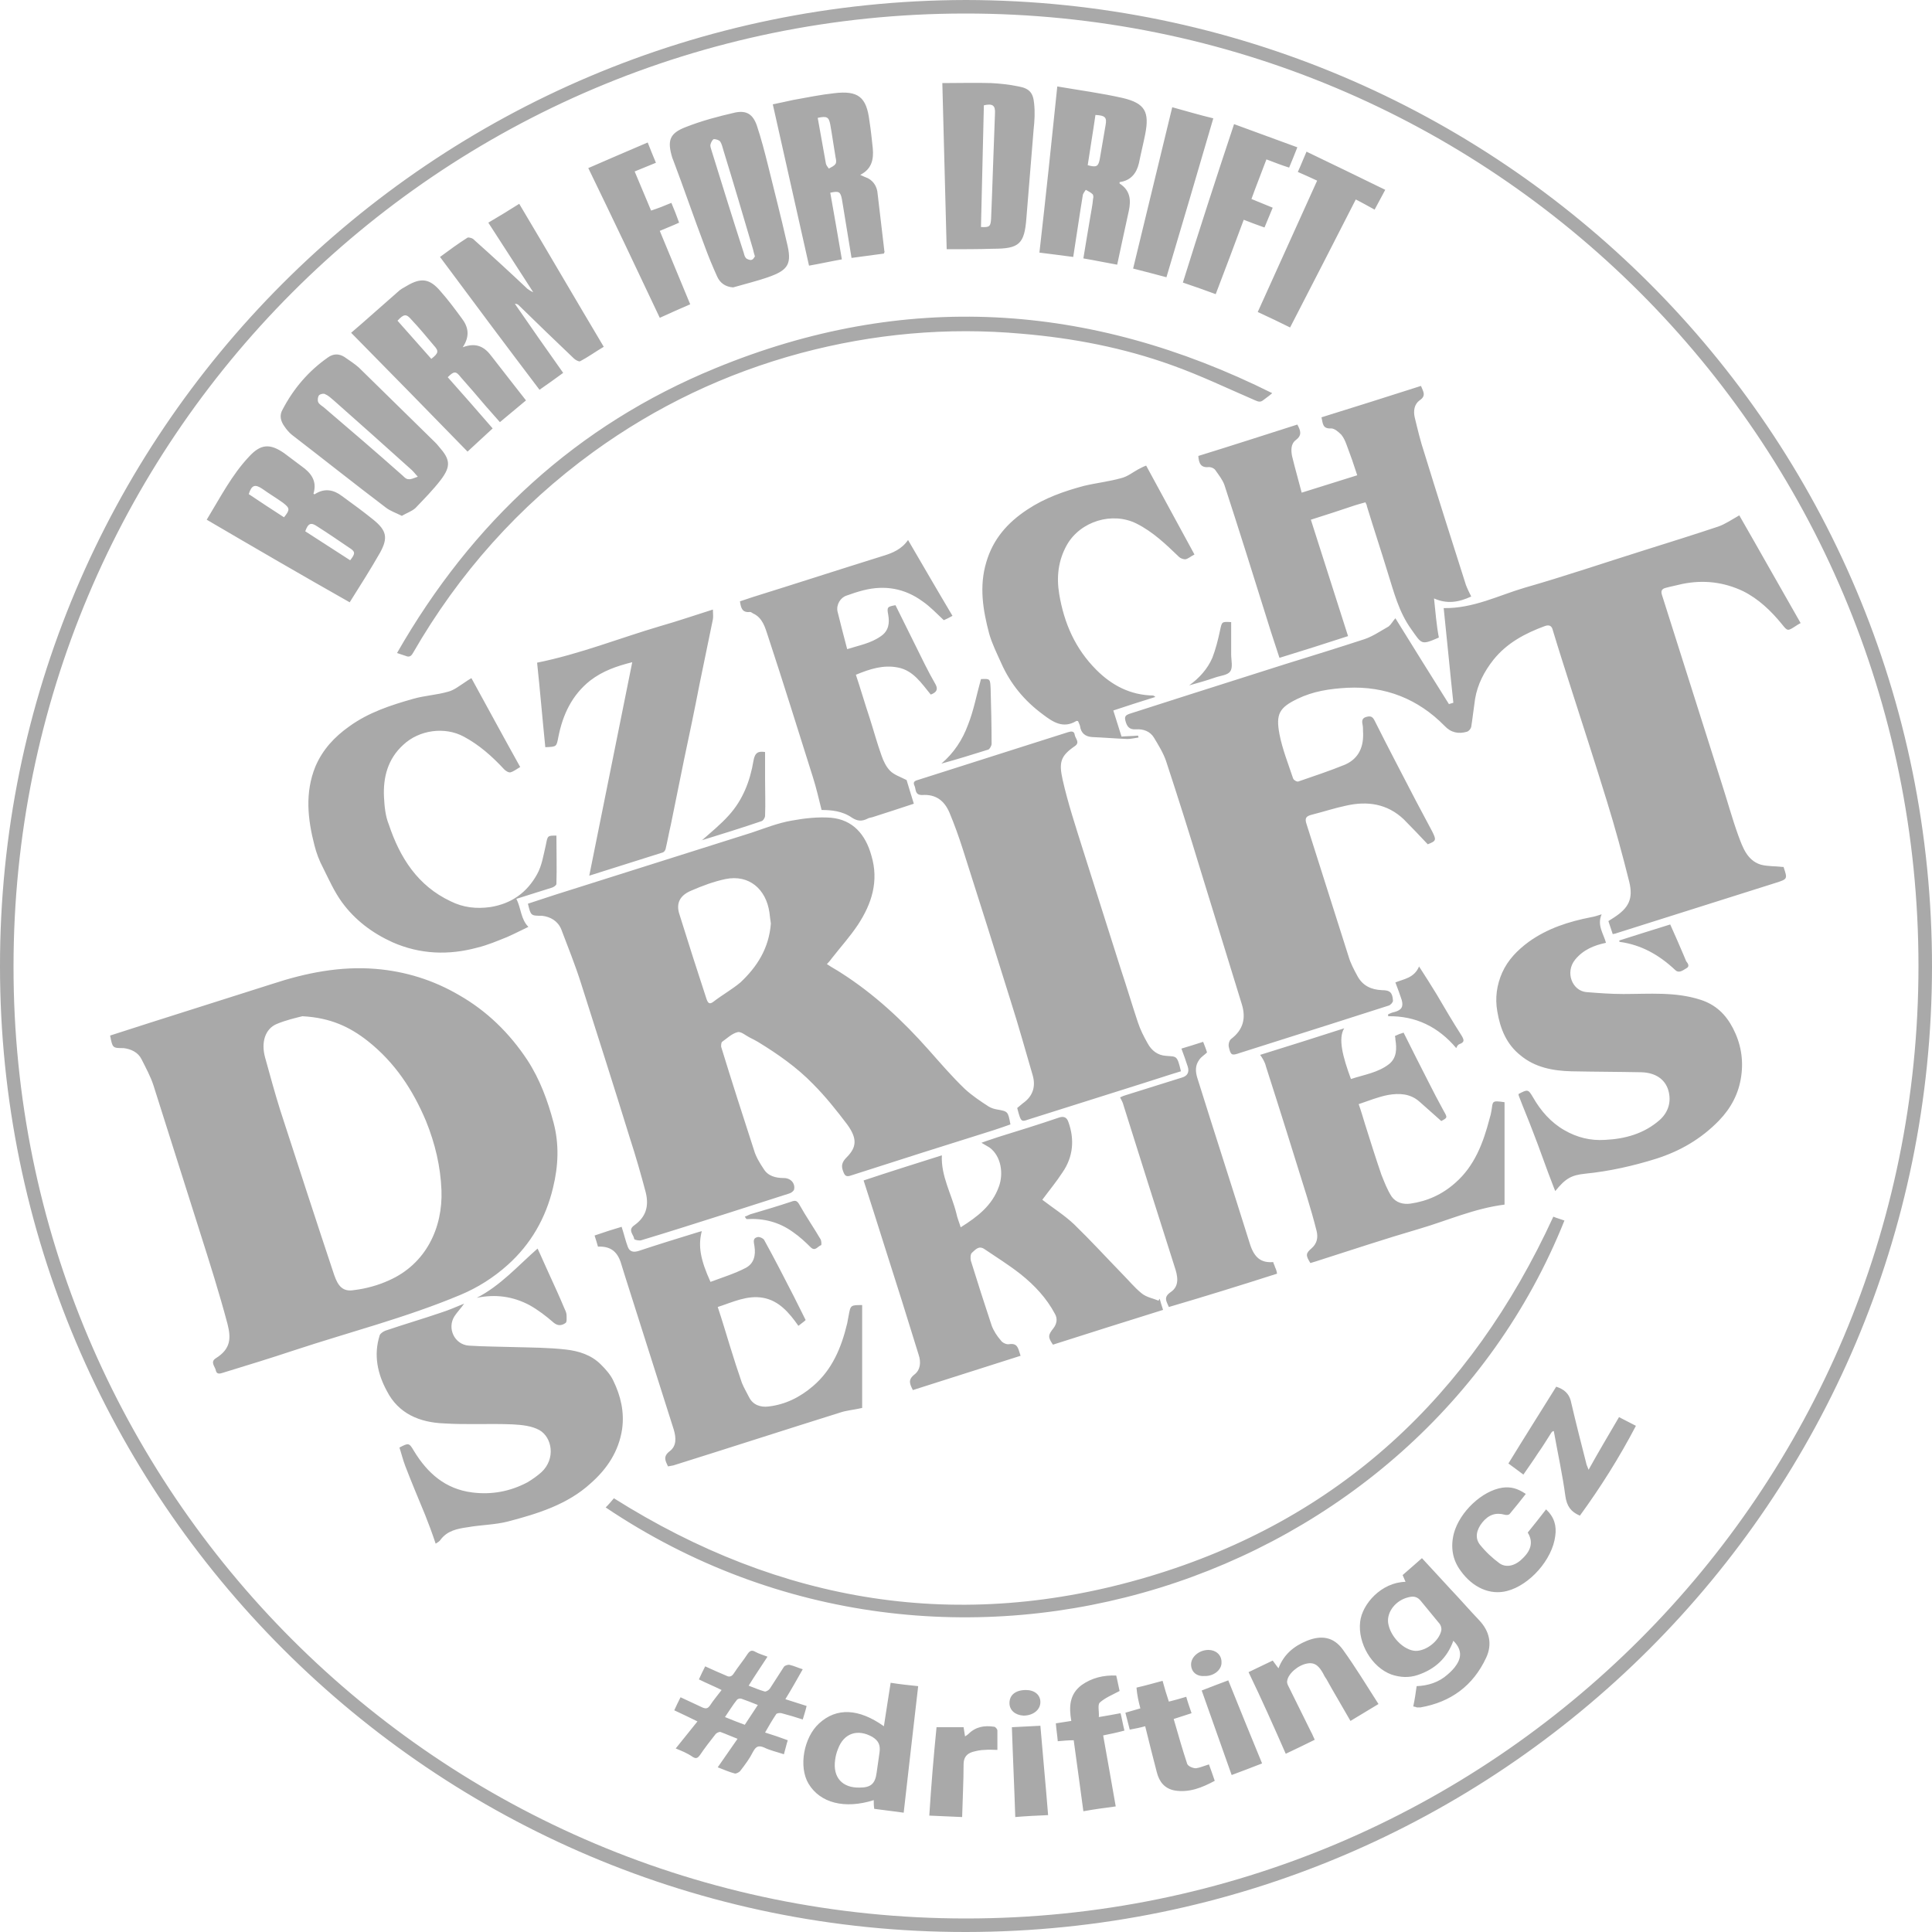 <?xml version="1.0" encoding="utf-8"?>
<!-- Generator: Adobe Illustrator 26.3.1, SVG Export Plug-In . SVG Version: 6.00 Build 0)  -->
<svg version="1.1" id="Vrstva_1" xmlns="http://www.w3.org/2000/svg" xmlns:xlink="http://www.w3.org/1999/xlink" x="0px" y="0px"
	 width="40px" height="40px" viewBox="0 0 40 40" enable-background="new 0 0 40 40" xml:space="preserve">
<path fill="#A9A9A9" d="M20,0c11.04,0.02,20.01,8.93,20,20.02C39.99,31.06,31.06,39.99,20,40c-11.03,0.01-20-8.96-20-19.99
	C-0.01,8.97,8.94,0.02,20,0z M39.72,20c0-10.91-8.82-19.73-19.75-19.72C9.08,0.29,0.28,9.12,0.28,20.01
	C0.27,30.89,9.1,39.72,20,39.72C30.9,39.72,39.72,30.9,39.72,20z M30,14.58c-0.37-0.59-0.74-1.18-1.11-1.78
	c-0.06,0.07-0.09,0.13-0.14,0.17c-0.16,0.09-0.32,0.2-0.49,0.26c-0.55,0.18-1.1,0.35-1.65,0.52c-0.65,0.21-1.3,0.41-1.95,0.62
	c-0.43,0.14-0.85,0.27-1.28,0.41c-0.08,0.03-0.1,0.06-0.08,0.14c0.03,0.12,0.08,0.19,0.22,0.18c0.15-0.01,0.29,0.04,0.37,0.17
	c0.09,0.15,0.19,0.31,0.25,0.48c0.25,0.76,0.49,1.52,0.72,2.28c0.28,0.92,0.57,1.84,0.85,2.76c0.09,0.29,0.03,0.53-0.22,0.72
	c-0.04,0.03-0.06,0.11-0.05,0.16c0.04,0.18,0.06,0.19,0.23,0.13c0.62-0.2,1.24-0.39,1.86-0.59c0.41-0.13,0.81-0.26,1.22-0.39
	c0.04-0.01,0.09-0.07,0.09-0.1c-0.01-0.17-0.06-0.22-0.23-0.22c-0.22-0.01-0.4-0.09-0.51-0.3c-0.07-0.13-0.14-0.26-0.18-0.4
	c-0.29-0.91-0.58-1.83-0.87-2.74c-0.04-0.12-0.01-0.16,0.1-0.19c0.24-0.06,0.48-0.14,0.72-0.19c0.44-0.1,0.85-0.04,1.19,0.28
	c0.17,0.17,0.33,0.34,0.5,0.52c0.18-0.07,0.18-0.09,0.09-0.27c-0.11-0.21-0.22-0.41-0.33-0.62c-0.29-0.56-0.58-1.11-0.86-1.67
	c-0.04-0.08-0.08-0.1-0.16-0.08c-0.09,0.02-0.11,0.07-0.09,0.16c0.01,0.05,0.01,0.1,0.01,0.14c0.02,0.31-0.08,0.56-0.37,0.69
	c-0.32,0.13-0.65,0.24-0.97,0.35c-0.03,0.01-0.1-0.03-0.11-0.07c-0.1-0.3-0.22-0.6-0.28-0.91c-0.08-0.42,0-0.55,0.37-0.73
	c0.33-0.16,0.67-0.21,1.03-0.23c0.79-0.04,1.47,0.23,2.02,0.79c0.13,0.14,0.29,0.17,0.46,0.12c0.04-0.01,0.08-0.06,0.09-0.1
	c0.03-0.19,0.05-0.38,0.08-0.58c0.05-0.3,0.19-0.57,0.38-0.81c0.28-0.35,0.66-0.55,1.07-0.7c0.09-0.03,0.14,0,0.16,0.09
	c0.12,0.4,0.25,0.8,0.38,1.21c0.25,0.78,0.5,1.55,0.74,2.33c0.17,0.55,0.32,1.1,0.46,1.66c0.09,0.36-0.01,0.55-0.32,0.75
	c-0.03,0.02-0.06,0.04-0.11,0.07c0.03,0.09,0.06,0.18,0.09,0.27c0.04-0.01,0.06-0.01,0.08-0.02c1.1-0.35,2.19-0.69,3.29-1.04
	c0.25-0.08,0.25-0.08,0.17-0.32c0-0.01-0.01-0.02-0.01-0.01c-0.17-0.02-0.33-0.01-0.47-0.05c-0.28-0.09-0.37-0.36-0.46-0.6
	c-0.13-0.36-0.23-0.73-0.35-1.1c-0.41-1.29-0.82-2.59-1.23-3.88c-0.03-0.09,0-0.13,0.08-0.15c0.11-0.03,0.22-0.05,0.34-0.08
	c0.44-0.09,0.86-0.04,1.26,0.15c0.32,0.16,0.58,0.41,0.8,0.68c0.12,0.15,0.12,0.15,0.29,0.04c0.03-0.02,0.06-0.04,0.1-0.06
	c-0.43-0.75-0.85-1.5-1.27-2.23c-0.16,0.09-0.29,0.18-0.43,0.23c-0.51,0.17-1.02,0.33-1.53,0.49c-0.83,0.26-1.65,0.54-2.49,0.78
	c-0.54,0.16-1.06,0.43-1.67,0.42c0.07,0.66,0.13,1.31,0.2,1.96C30.03,14.57,30.01,14.57,30,14.58z M10.93,18.71
	c0.25-0.08,0.51-0.17,0.77-0.25c1.29-0.41,2.57-0.81,3.86-1.22c0.27-0.09,0.54-0.2,0.83-0.25c0.27-0.05,0.55-0.08,0.81-0.06
	c0.46,0.04,0.72,0.35,0.84,0.78c0.16,0.53,0.01,1-0.28,1.44c-0.16,0.24-0.35,0.45-0.53,0.68c-0.03,0.04-0.06,0.08-0.11,0.13
	c0.1,0.07,0.2,0.12,0.29,0.18c0.69,0.44,1.28,0.99,1.82,1.6c0.24,0.27,0.48,0.55,0.74,0.8c0.15,0.14,0.33,0.26,0.5,0.37
	c0.05,0.03,0.11,0.05,0.17,0.06c0.23,0.04,0.23,0.04,0.28,0.31c-0.11,0.04-0.23,0.08-0.35,0.12c-0.99,0.31-1.97,0.62-2.96,0.94
	c-0.09,0.03-0.12,0-0.15-0.08c-0.05-0.12-0.03-0.2,0.07-0.3c0.21-0.21,0.22-0.39,0.01-0.68c-0.22-0.29-0.45-0.58-0.71-0.84
	c-0.33-0.34-0.73-0.62-1.14-0.87c-0.05-0.03-0.11-0.06-0.17-0.09c-0.08-0.04-0.18-0.13-0.25-0.11c-0.12,0.03-0.22,0.13-0.32,0.2
	c-0.02,0.02-0.02,0.07-0.02,0.1c0.22,0.72,0.45,1.43,0.68,2.14c0.04,0.14,0.12,0.27,0.2,0.39c0.09,0.15,0.25,0.19,0.42,0.19
	c0.14,0,0.24,0.11,0.21,0.24c-0.01,0.03-0.06,0.07-0.1,0.08c-0.43,0.14-0.85,0.27-1.28,0.41c-0.6,0.19-1.19,0.38-1.79,0.56
	c-0.04,0.01-0.14-0.01-0.14-0.03c-0.01-0.09-0.14-0.18,0-0.28c0.24-0.17,0.31-0.39,0.24-0.68c-0.1-0.38-0.21-0.76-0.33-1.13
	c-0.33-1.07-0.67-2.13-1.01-3.2c-0.12-0.38-0.27-0.75-0.41-1.12c-0.07-0.17-0.22-0.26-0.4-0.28C10.99,18.96,10.99,18.96,10.93,18.71
	z M15.96,19.12c-0.01-0.06-0.02-0.15-0.03-0.23c-0.07-0.48-0.42-0.79-0.91-0.69c-0.24,0.05-0.48,0.14-0.71,0.24
	c-0.24,0.1-0.32,0.27-0.24,0.5c0.18,0.58,0.37,1.17,0.56,1.75c0.03,0.08,0.06,0.11,0.14,0.05c0.18-0.14,0.38-0.25,0.56-0.4
	C15.67,20.02,15.92,19.64,15.96,19.12z M2.28,21.44c0.28-0.09,0.56-0.18,0.84-0.27c0.84-0.27,1.68-0.53,2.52-0.8
	c0.7-0.23,1.41-0.37,2.14-0.31c0.61,0.05,1.19,0.23,1.72,0.54c0.58,0.33,1.05,0.79,1.42,1.35c0.26,0.4,0.42,0.84,0.54,1.29
	c0.12,0.45,0.1,0.9-0.01,1.35c-0.15,0.63-0.46,1.17-0.94,1.6c-0.29,0.26-0.62,0.47-0.98,0.62c-1.12,0.47-2.3,0.77-3.45,1.15
	c-0.48,0.16-0.97,0.31-1.46,0.46c-0.06,0.02-0.13,0.04-0.15-0.04c-0.01-0.08-0.13-0.18,0-0.26c0.32-0.2,0.31-0.43,0.24-0.71
	c-0.17-0.64-0.37-1.27-0.57-1.9c-0.32-1.01-0.64-2.02-0.96-3.03c-0.06-0.19-0.16-0.37-0.25-0.55c-0.07-0.14-0.21-0.21-0.37-0.23
	C2.33,21.7,2.33,21.7,2.28,21.44z M6.26,21.04c-0.12,0.03-0.34,0.08-0.53,0.16c-0.24,0.1-0.33,0.38-0.24,0.7
	c0.1,0.36,0.2,0.73,0.31,1.08c0.37,1.14,0.74,2.28,1.12,3.42c0.08,0.23,0.18,0.35,0.41,0.31c0.25-0.03,0.5-0.1,0.72-0.2
	c0.77-0.34,1.12-1.09,1.09-1.87c-0.02-0.49-0.13-0.96-0.32-1.43C8.55,22.57,8.18,22,7.61,21.55C7.24,21.26,6.84,21.07,6.26,21.04z
	 M24.14,21.86c-0.17-0.01-0.3-0.11-0.38-0.26c-0.08-0.14-0.15-0.28-0.2-0.43c-0.12-0.36-0.23-0.73-0.35-1.09
	c-0.26-0.83-0.53-1.66-0.79-2.49c-0.15-0.48-0.31-0.96-0.42-1.45c-0.08-0.36-0.04-0.49,0.25-0.69c0.12-0.08,0.01-0.16,0-0.24
	c-0.01-0.08-0.08-0.07-0.14-0.05c-0.21,0.07-0.42,0.13-0.63,0.2c-0.82,0.26-1.63,0.52-2.45,0.78c-0.06,0.02-0.14,0.03-0.1,0.12
	c0.04,0.07,0,0.2,0.16,0.2c0.28-0.02,0.46,0.11,0.57,0.37c0.1,0.24,0.19,0.49,0.27,0.74c0.34,1.06,0.67,2.11,1,3.17
	c0.16,0.5,0.3,1.01,0.45,1.52c0.07,0.24,0,0.44-0.2,0.58c-0.04,0.03-0.08,0.07-0.12,0.1c0.09,0.34,0.08,0.28,0.32,0.21
	c0.76-0.24,1.52-0.48,2.28-0.72c0.26-0.08,0.52-0.17,0.79-0.25C24.37,21.84,24.36,21.88,24.14,21.86z M20.89,27.83
	c-0.05,0.01-0.14-0.03-0.17-0.08c-0.08-0.09-0.15-0.2-0.19-0.31c-0.15-0.45-0.29-0.89-0.43-1.34c-0.01-0.05-0.01-0.13,0.02-0.16
	c0.07-0.06,0.14-0.16,0.26-0.08c0.25,0.17,0.51,0.33,0.75,0.52c0.29,0.23,0.54,0.5,0.71,0.82c0.06,0.1,0.04,0.21-0.03,0.3
	c-0.11,0.14-0.12,0.18-0.01,0.34c0.75-0.24,1.51-0.48,2.28-0.72c-0.03-0.09-0.05-0.16-0.07-0.23c-0.01,0.01-0.02,0.02-0.02,0.04
	c-0.12-0.05-0.25-0.07-0.35-0.15c-0.15-0.12-0.27-0.27-0.4-0.4c-0.33-0.34-0.66-0.7-1-1.03c-0.2-0.19-0.44-0.34-0.66-0.51
	c0.14-0.19,0.29-0.37,0.42-0.57c0.22-0.32,0.25-0.68,0.12-1.04c-0.03-0.09-0.09-0.13-0.2-0.09c-0.41,0.14-0.83,0.27-1.25,0.4
	c-0.11,0.04-0.22,0.07-0.35,0.12c0.07,0.04,0.12,0.07,0.17,0.1c0.24,0.18,0.29,0.54,0.19,0.81c-0.14,0.39-0.44,0.62-0.79,0.84
	c-0.03-0.1-0.07-0.19-0.09-0.29c-0.1-0.4-0.32-0.77-0.3-1.2c-0.54,0.17-1.08,0.34-1.62,0.52c0.15,0.46,0.29,0.91,0.43,1.35
	c0.24,0.75,0.48,1.51,0.71,2.26c0.05,0.15,0.04,0.31-0.09,0.41c-0.14,0.11-0.09,0.2-0.03,0.32c0.75-0.24,1.48-0.47,2.23-0.71
	C21.08,27.93,21.08,27.8,20.89,27.83z M29.69,12.39c0.27,0.12,0.51,0.08,0.77-0.04c-0.04-0.08-0.08-0.16-0.11-0.24
	c-0.29-0.91-0.58-1.82-0.86-2.73c-0.08-0.24-0.14-0.49-0.2-0.74c-0.03-0.13-0.01-0.27,0.1-0.35c0.15-0.1,0.07-0.19,0.03-0.3
	c-0.69,0.22-1.38,0.44-2.06,0.65c0.03,0.13,0.02,0.24,0.2,0.23c0.07,0,0.15,0.07,0.21,0.13c0.05,0.06,0.08,0.13,0.11,0.21
	c0.08,0.21,0.15,0.41,0.22,0.63c-0.39,0.12-0.76,0.24-1.15,0.36c-0.07-0.27-0.14-0.51-0.2-0.76c-0.02-0.11-0.03-0.25,0.08-0.33
	c0.13-0.1,0.1-0.19,0.03-0.32c-0.69,0.22-1.37,0.44-2.05,0.65c0.01,0.15,0.05,0.25,0.22,0.23c0.04,0,0.1,0.02,0.13,0.06
	c0.07,0.1,0.15,0.2,0.19,0.31c0.31,0.95,0.61,1.91,0.91,2.87c0.07,0.23,0.15,0.46,0.23,0.71c0.49-0.15,0.96-0.3,1.42-0.45
	c-0.26-0.81-0.51-1.6-0.77-2.41c0.32-0.1,0.62-0.2,0.92-0.3c0.07-0.02,0.13-0.04,0.21-0.06c0.01,0.03,0.03,0.05,0.03,0.08
	c0.14,0.46,0.29,0.91,0.43,1.37c0.13,0.41,0.23,0.82,0.49,1.18c0.22,0.31,0.2,0.33,0.57,0.17C29.74,12.94,29.72,12.67,29.69,12.39z
	 M32.82,24.3c0.5-0.05,0.99-0.16,1.47-0.31c0.5-0.16,0.93-0.41,1.3-0.79c0.25-0.26,0.41-0.56,0.46-0.92
	c0.05-0.35-0.01-0.68-0.17-0.99c-0.15-0.29-0.36-0.49-0.67-0.59c-0.52-0.17-1.07-0.12-1.6-0.12c-0.26,0-0.52-0.02-0.77-0.04
	c-0.29-0.03-0.44-0.41-0.23-0.67c0.17-0.21,0.4-0.3,0.64-0.35c-0.05-0.19-0.19-0.36-0.09-0.59c-0.09,0.03-0.16,0.05-0.22,0.06
	c-0.46,0.09-0.9,0.23-1.29,0.51c-0.23,0.17-0.43,0.37-0.55,0.64c-0.11,0.25-0.15,0.52-0.1,0.8c0.06,0.36,0.19,0.68,0.48,0.91
	c0.3,0.25,0.67,0.32,1.05,0.33c0.49,0.01,0.97,0.01,1.46,0.02c0.28,0.01,0.48,0.14,0.55,0.37c0.07,0.24,0,0.46-0.18,0.62
	c-0.32,0.28-0.71,0.39-1.13,0.41c-0.3,0.02-0.58-0.05-0.84-0.2c-0.28-0.16-0.49-0.4-0.65-0.68c-0.1-0.17-0.11-0.17-0.3-0.07
	c0,0.02,0,0.03,0.01,0.05c0.09,0.24,0.19,0.47,0.28,0.71c0.15,0.38,0.28,0.77,0.43,1.15c0.01,0.03,0.02,0.05,0.04,0.1
	C32.41,24.4,32.53,24.33,32.82,24.3z M9.12,31.88c0.14-0.19,0.35-0.23,0.56-0.26c0.28-0.05,0.57-0.05,0.84-0.12
	c0.61-0.16,1.23-0.35,1.71-0.79c0.34-0.3,0.58-0.66,0.65-1.12c0.05-0.36-0.03-0.69-0.18-1c-0.06-0.13-0.16-0.24-0.26-0.34
	c-0.2-0.2-0.46-0.28-0.73-0.31c-0.35-0.04-0.71-0.04-1.06-0.05c-0.31-0.01-0.63-0.01-0.94-0.03c-0.3-0.02-0.46-0.36-0.3-0.61
	c0.06-0.09,0.13-0.16,0.2-0.26c-0.17,0.07-0.33,0.14-0.49,0.19c-0.38,0.13-0.76,0.24-1.14,0.37c-0.05,0.02-0.11,0.06-0.12,0.1
	c-0.13,0.41-0.04,0.8,0.15,1.15c0.24,0.47,0.68,0.65,1.18,0.67c0.47,0.03,0.95,0,1.42,0.02c0.19,0.01,0.4,0.03,0.56,0.12
	c0.26,0.15,0.34,0.59,0.04,0.87c-0.09,0.08-0.19,0.15-0.29,0.21c-0.36,0.19-0.74,0.26-1.14,0.21c-0.56-0.07-0.93-0.4-1.21-0.86
	c-0.1-0.17-0.11-0.17-0.3-0.07c0.04,0.12,0.07,0.25,0.12,0.38c0.13,0.34,0.27,0.67,0.41,1.01c0.08,0.2,0.15,0.39,0.22,0.6
	C9.07,31.93,9.1,31.91,9.12,31.88z M11.3,17.5c-0.05,0.21-0.08,0.42-0.18,0.6c-0.21,0.38-0.53,0.61-0.97,0.68
	c-0.29,0.04-0.56,0.01-0.82-0.12c-0.68-0.32-1.05-0.9-1.28-1.59C7.98,16.9,7.96,16.7,7.95,16.5c-0.02-0.41,0.08-0.79,0.4-1.08
	c0.33-0.31,0.86-0.38,1.25-0.17c0.32,0.17,0.59,0.41,0.84,0.68c0.03,0.03,0.09,0.07,0.13,0.06c0.07-0.02,0.13-0.07,0.2-0.11
	c-0.34-0.61-0.67-1.22-1.01-1.84c-0.05,0.03-0.1,0.06-0.14,0.09c-0.11,0.07-0.22,0.16-0.34,0.19c-0.24,0.07-0.49,0.08-0.73,0.15
	c-0.46,0.13-0.92,0.28-1.32,0.57c-0.31,0.22-0.55,0.48-0.7,0.83c-0.22,0.54-0.16,1.09-0.02,1.63c0.04,0.16,0.1,0.32,0.18,0.47
	c0.12,0.24,0.23,0.49,0.39,0.71c0.27,0.37,0.63,0.64,1.05,0.83c0.57,0.25,1.16,0.27,1.75,0.11c0.21-0.05,0.42-0.14,0.62-0.22
	c0.16-0.07,0.31-0.15,0.44-0.21c-0.16-0.16-0.15-0.39-0.25-0.58c0.26-0.08,0.5-0.16,0.73-0.23c0.04-0.01,0.1-0.05,0.1-0.08
	c0.01-0.33,0-0.66,0-1C11.33,17.3,11.34,17.3,11.3,17.5z M17.57,27.24c-0.01,0.05-0.02,0.1-0.03,0.16c-0.12,0.5-0.31,0.96-0.71,1.3
	c-0.27,0.23-0.57,0.38-0.92,0.42c-0.16,0.02-0.32-0.03-0.4-0.19c-0.05-0.1-0.11-0.2-0.15-0.3c-0.09-0.26-0.17-0.51-0.25-0.77
	c-0.08-0.26-0.16-0.53-0.25-0.8c0.31-0.1,0.61-0.25,0.94-0.19c0.33,0.06,0.54,0.31,0.73,0.58c0.06-0.05,0.11-0.08,0.15-0.12
	c-0.09-0.18-0.17-0.34-0.25-0.5c-0.2-0.39-0.4-0.78-0.61-1.16c-0.02-0.03-0.08-0.06-0.12-0.06c-0.13,0.02-0.09,0.11-0.08,0.19
	c0.03,0.19-0.01,0.36-0.18,0.45c-0.23,0.12-0.49,0.2-0.73,0.29c-0.21-0.46-0.26-0.75-0.18-1.05c-0.05,0.01-0.1,0.03-0.14,0.04
	c-0.39,0.12-0.78,0.24-1.17,0.37c-0.1,0.03-0.18,0.02-0.22-0.08c-0.05-0.13-0.08-0.27-0.13-0.42c-0.17,0.05-0.36,0.11-0.56,0.18
	c0.03,0.09,0.05,0.16,0.07,0.23c0.25-0.01,0.39,0.09,0.47,0.32c0.03,0.1,0.06,0.19,0.09,0.29c0.34,1.06,0.67,2.12,1.01,3.18
	c0.05,0.17,0.06,0.34-0.09,0.45c-0.14,0.11-0.08,0.2-0.03,0.31c0.04-0.01,0.07-0.01,0.11-0.02c1.15-0.36,2.29-0.73,3.44-1.09
	c0.14-0.05,0.3-0.06,0.47-0.1c0-0.69,0-1.41,0-2.13C17.61,27.02,17.61,27.02,17.57,27.24z M26.21,22.08c0.29,0.9,0.57,1.8,0.85,2.7
	c0.07,0.23,0.14,0.47,0.2,0.71c0.03,0.13,0.01,0.25-0.1,0.35c-0.13,0.11-0.13,0.15-0.03,0.31c0.03-0.01,0.07-0.02,0.1-0.03
	c0.72-0.23,1.44-0.47,2.16-0.68c0.58-0.17,1.13-0.42,1.76-0.5c0-0.7,0-1.41,0-2.12c-0.27-0.04-0.24-0.02-0.27,0.17
	c-0.01,0.06-0.02,0.11-0.04,0.17c-0.13,0.5-0.31,0.98-0.71,1.33c-0.27,0.24-0.58,0.38-0.93,0.43c-0.15,0.02-0.3-0.02-0.39-0.15
	c-0.09-0.14-0.15-0.3-0.21-0.45c-0.12-0.35-0.23-0.7-0.34-1.05c-0.04-0.13-0.08-0.27-0.13-0.41c0.21-0.07,0.4-0.15,0.61-0.19
	c0.23-0.04,0.46-0.03,0.65,0.14c0.15,0.13,0.29,0.26,0.45,0.4c0.13-0.07,0.13-0.07,0.05-0.21c-0.11-0.2-0.22-0.41-0.32-0.61
	c-0.17-0.33-0.34-0.67-0.51-1.01c-0.07,0.02-0.12,0.04-0.18,0.07c0.01,0.03,0.01,0.05,0.01,0.07c0.03,0.19,0.03,0.38-0.13,0.51
	c-0.23,0.18-0.52,0.22-0.79,0.31c-0.17-0.46-0.27-0.84-0.14-1.05c-0.59,0.19-1.16,0.37-1.74,0.55
	C26.14,21.91,26.19,21.99,26.21,22.08z M17.64,16.93c0.11,0.07,0.2,0.08,0.32,0.02c0.03-0.02,0.07-0.02,0.1-0.03
	c0.28-0.09,0.56-0.18,0.86-0.28c-0.06-0.19-0.11-0.36-0.15-0.49c-0.14-0.07-0.26-0.11-0.34-0.19c-0.08-0.08-0.14-0.2-0.18-0.32
	c-0.09-0.25-0.16-0.51-0.24-0.76c-0.1-0.3-0.19-0.61-0.29-0.91c0.29-0.12,0.57-0.21,0.87-0.15c0.32,0.06,0.49,0.33,0.68,0.56
	c0.11-0.04,0.16-0.1,0.1-0.21c-0.08-0.14-0.15-0.27-0.22-0.41c-0.2-0.41-0.41-0.82-0.61-1.23c-0.17,0.03-0.18,0.04-0.15,0.2
	c0.03,0.17,0.01,0.33-0.15,0.44c-0.21,0.15-0.45,0.19-0.7,0.27c-0.07-0.27-0.14-0.53-0.2-0.78c-0.03-0.14,0.06-0.29,0.19-0.33
	c0.11-0.04,0.23-0.08,0.35-0.11c0.44-0.11,0.85-0.04,1.22,0.23c0.16,0.11,0.29,0.25,0.44,0.39c0.05-0.02,0.11-0.05,0.18-0.09
	c-0.31-0.52-0.61-1.04-0.92-1.57c-0.13,0.19-0.32,0.27-0.52,0.33c-0.9,0.28-1.79,0.57-2.69,0.85c-0.09,0.03-0.18,0.06-0.27,0.09
	c0.02,0.13,0.04,0.24,0.21,0.22c0.02,0,0.04,0.02,0.06,0.03c0.2,0.09,0.25,0.29,0.31,0.47c0.32,0.97,0.62,1.94,0.93,2.92
	c0.07,0.22,0.12,0.44,0.18,0.68C17.21,16.77,17.44,16.79,17.64,16.93z M23.56,9.72c-0.11,0.06-0.22,0.15-0.35,0.18
	c-0.25,0.07-0.52,0.1-0.77,0.16c-0.41,0.11-0.81,0.25-1.17,0.49c-0.41,0.27-0.71,0.61-0.85,1.09c-0.15,0.5-0.07,0.99,0.06,1.48
	c0.06,0.21,0.16,0.41,0.25,0.61c0.19,0.43,0.48,0.78,0.86,1.06c0.21,0.16,0.42,0.3,0.69,0.14c0.01-0.01,0.03,0,0.04,0
	c0.01,0.03,0.03,0.06,0.04,0.1c0.02,0.15,0.11,0.22,0.25,0.23c0.24,0.01,0.48,0.03,0.73,0.04c0.08,0,0.15-0.02,0.23-0.03
	c0-0.01,0-0.03-0.01-0.04c-0.11,0.01-0.23,0.01-0.34,0.02c-0.06-0.18-0.11-0.36-0.17-0.54c0.3-0.1,0.58-0.19,0.87-0.28
	c-0.02-0.02-0.04-0.03-0.05-0.03c-0.47-0.01-0.85-0.21-1.17-0.53c-0.44-0.44-0.67-0.97-0.77-1.57c-0.06-0.36-0.02-0.7,0.16-1.02
	c0.28-0.49,0.94-0.69,1.44-0.44c0.34,0.17,0.61,0.43,0.88,0.69c0.03,0.03,0.09,0.05,0.13,0.05c0.06-0.01,0.11-0.06,0.19-0.1
	c-0.33-0.61-0.66-1.21-1-1.84C23.67,9.66,23.62,9.69,23.56,9.72z M13.68,12.96c-0.85,0.25-1.67,0.58-2.56,0.76
	c0.06,0.56,0.11,1.16,0.17,1.75c0.24-0.01,0.23-0.01,0.27-0.21c0.09-0.46,0.28-0.87,0.66-1.17c0.26-0.2,0.55-0.3,0.87-0.38
	c-0.3,1.48-0.59,2.94-0.89,4.42c0.53-0.17,1.02-0.32,1.52-0.48c0.03-0.01,0.05-0.04,0.06-0.07c0.04-0.17,0.07-0.34,0.11-0.51
	c0.09-0.44,0.18-0.88,0.27-1.33c0.11-0.52,0.22-1.04,0.32-1.56c0.09-0.45,0.19-0.91,0.28-1.36c0.01-0.06,0-0.12,0-0.2
	C14.38,12.74,14.03,12.86,13.68,12.96z M26.44,26.37c-0.01-0.06-0.02-0.09-0.04-0.13c-0.01-0.04-0.03-0.07-0.04-0.11
	c-0.25,0.02-0.39-0.09-0.48-0.37c-0.36-1.15-0.73-2.29-1.09-3.44c-0.04-0.13-0.05-0.26,0.04-0.38c0.04-0.06,0.11-0.1,0.16-0.15
	c-0.02-0.07-0.05-0.14-0.08-0.22c-0.16,0.05-0.31,0.1-0.45,0.14c0.05,0.13,0.09,0.25,0.13,0.37c0.04,0.12-0.01,0.2-0.12,0.23
	c-0.38,0.12-0.77,0.24-1.15,0.36c-0.04,0.01-0.09,0.03-0.13,0.05c0.03,0.06,0.06,0.11,0.07,0.16c0.17,0.55,0.35,1.1,0.52,1.65
	c0.18,0.57,0.36,1.13,0.54,1.7c0.06,0.18,0.11,0.39-0.08,0.52c-0.16,0.11-0.09,0.19-0.04,0.31C24.95,26.84,25.69,26.61,26.44,26.37z
	 M32.39,25.27c-0.08-0.03-0.16-0.05-0.23-0.08c-1.71,3.72-4.45,6.28-8.37,7.45c-3.92,1.17-7.62,0.56-11.08-1.62
	c-0.05,0.06-0.1,0.12-0.17,0.19C19.68,36.01,29.36,32.83,32.39,25.27z M4.28,10.76C4.56,10.3,4.8,9.83,5.16,9.45
	C5.4,9.19,5.59,9.18,5.88,9.38c0.12,0.09,0.24,0.18,0.36,0.27c0.2,0.14,0.33,0.31,0.25,0.57c0.01,0.01,0.02,0.02,0.03,0.01
	c0.2-0.13,0.39-0.09,0.56,0.04c0.22,0.16,0.44,0.32,0.65,0.49c0.27,0.22,0.31,0.37,0.14,0.68c-0.2,0.35-0.41,0.68-0.63,1.03
	C6.25,11.91,5.27,11.34,4.28,10.76z M7.25,11.6c0.11-0.14,0.11-0.18-0.02-0.26c-0.22-0.15-0.44-0.3-0.66-0.44
	C6.44,10.81,6.38,10.83,6.32,11C6.63,11.2,6.94,11.4,7.25,11.6z M5.88,10.71c0.13-0.16,0.12-0.19-0.02-0.3
	c-0.14-0.1-0.29-0.19-0.43-0.29c-0.15-0.1-0.22-0.08-0.28,0.11C5.39,10.39,5.63,10.55,5.88,10.71z M14.82,7.62
	c-2.88,1.18-5.05,3.19-6.6,5.9c0.08,0.03,0.13,0.04,0.18,0.06c0.07,0.03,0.11,0.01,0.15-0.06c0.95-1.65,2.19-3.04,3.73-4.16
	c1.31-0.95,2.74-1.63,4.3-2.05c1.5-0.4,3.03-0.54,4.58-0.4c1.06,0.09,2.1,0.29,3.1,0.65c0.59,0.21,1.15,0.48,1.73,0.73
	c0.07,0.03,0.11,0.04,0.17-0.01c0.05-0.04,0.1-0.07,0.18-0.14C22.55,6.25,18.71,6.02,14.82,7.62z M8.32,10.68
	c-0.12-0.06-0.24-0.1-0.33-0.17C7.33,10.01,6.69,9.5,6.04,9C5.98,8.95,5.93,8.89,5.89,8.83C5.81,8.72,5.78,8.6,5.85,8.48
	c0.23-0.44,0.54-0.8,0.94-1.08C6.9,7.32,7.02,7.32,7.13,7.39c0.1,0.07,0.21,0.14,0.3,0.22C7.95,8.12,8.48,8.64,9,9.15
	c0.03,0.03,0.06,0.06,0.09,0.1c0.23,0.26,0.25,0.4,0.04,0.68c-0.16,0.21-0.35,0.4-0.53,0.59C8.52,10.59,8.42,10.62,8.32,10.68z
	 M8.65,9.87C8.58,9.79,8.54,9.74,8.49,9.7C7.97,9.23,7.44,8.76,6.91,8.29C6.85,8.24,6.8,8.19,6.73,8.16c-0.03-0.02-0.11,0-0.13,0.03
	c-0.02,0.03-0.03,0.1-0.01,0.14C6.61,8.37,6.66,8.4,6.7,8.43c0.55,0.47,1.1,0.94,1.64,1.42c0.03,0.03,0.07,0.07,0.11,0.07
	C8.51,9.93,8.56,9.9,8.65,9.87z M9.58,7.19c0.29-0.11,0.46,0,0.6,0.19c0.23,0.3,0.47,0.6,0.71,0.91c-0.18,0.15-0.35,0.29-0.54,0.45
	c-0.1-0.11-0.2-0.23-0.3-0.34c-0.17-0.2-0.34-0.4-0.51-0.59C9.44,7.68,9.4,7.68,9.27,7.81c0.31,0.35,0.62,0.7,0.93,1.06
	c-0.17,0.16-0.34,0.31-0.52,0.48c-0.8-0.82-1.59-1.63-2.41-2.46C7.35,6.82,7.42,6.76,7.49,6.7c0.25-0.22,0.5-0.44,0.75-0.66
	c0.05-0.05,0.11-0.08,0.18-0.12c0.3-0.18,0.48-0.15,0.7,0.11c0.16,0.18,0.3,0.37,0.44,0.56C9.69,6.76,9.74,6.95,9.58,7.19z
	 M8.93,7.43c0.15-0.12,0.16-0.16,0.05-0.28c-0.15-0.18-0.3-0.36-0.46-0.53C8.41,6.49,8.36,6.5,8.23,6.64
	C8.46,6.9,8.69,7.16,8.93,7.43z M21.89,1.79c0.47,0.08,0.92,0.14,1.36,0.24c0.46,0.11,0.55,0.29,0.46,0.75
	c-0.04,0.2-0.09,0.4-0.13,0.6c-0.05,0.21-0.17,0.36-0.4,0.39c0,0.01,0,0.03,0,0.03c0.22,0.14,0.24,0.34,0.19,0.57
	c-0.08,0.37-0.16,0.73-0.24,1.11c-0.23-0.04-0.46-0.09-0.7-0.13c0.05-0.29,0.09-0.56,0.14-0.84c0.02-0.13,0.05-0.26,0.06-0.39
	c0.01-0.03,0.01-0.08-0.01-0.1c-0.04-0.04-0.09-0.06-0.14-0.09c-0.02,0.03-0.05,0.07-0.06,0.1c-0.07,0.42-0.13,0.85-0.2,1.29
	c-0.23-0.03-0.45-0.06-0.7-0.09C21.65,4.09,21.77,2.96,21.89,1.79z M22.68,2.38c-0.05,0.35-0.11,0.7-0.16,1.04
	c0.18,0.05,0.22,0.03,0.25-0.13c0.04-0.23,0.08-0.46,0.12-0.7C22.92,2.43,22.88,2.39,22.68,2.38z M19.6,5.16
	C19.57,4,19.54,2.87,19.51,1.72c0.35,0,0.68-0.01,1.01,0c0.19,0.01,0.38,0.03,0.57,0.07c0.22,0.04,0.3,0.13,0.32,0.35
	c0.02,0.18,0.01,0.36-0.01,0.54c-0.05,0.61-0.1,1.23-0.15,1.84c-0.04,0.53-0.15,0.63-0.68,0.63C20.25,5.16,19.94,5.16,19.6,5.16z
	 M20.31,4.7c0.18,0.01,0.2-0.01,0.21-0.18c0.03-0.72,0.05-1.44,0.08-2.17c0.01-0.17-0.05-0.21-0.23-0.17
	C20.35,3.02,20.33,3.85,20.31,4.7z M15.18,5.95c-0.16-0.01-0.27-0.09-0.33-0.22c-0.1-0.22-0.19-0.44-0.27-0.66
	c-0.22-0.58-0.42-1.17-0.64-1.75c-0.01-0.02-0.01-0.03-0.02-0.05c-0.11-0.36-0.06-0.51,0.28-0.64c0.33-0.13,0.67-0.22,1.02-0.3
	c0.24-0.05,0.37,0.04,0.45,0.27c0.09,0.27,0.16,0.54,0.23,0.82c0.13,0.53,0.27,1.07,0.39,1.6c0.11,0.44,0.04,0.57-0.39,0.72
	C15.67,5.82,15.42,5.88,15.18,5.95z M15.63,5.31c-0.02-0.06-0.03-0.11-0.04-0.15c-0.2-0.68-0.4-1.36-0.61-2.04
	c-0.02-0.06-0.03-0.13-0.07-0.19c-0.02-0.03-0.09-0.05-0.13-0.05c-0.03,0.01-0.06,0.07-0.07,0.11c-0.01,0.04,0.01,0.08,0.02,0.12
	c0.22,0.71,0.44,1.42,0.67,2.13c0.01,0.04,0.02,0.08,0.05,0.11c0.03,0.02,0.08,0.04,0.11,0.03C15.6,5.37,15.61,5.33,15.63,5.31z
	 M18.3,5.25c-0.23,0.03-0.44,0.06-0.67,0.09c-0.06-0.35-0.11-0.69-0.17-1.04c-0.01-0.06-0.02-0.12-0.03-0.18
	c-0.03-0.15-0.06-0.17-0.24-0.13c0.08,0.45,0.16,0.91,0.24,1.38c-0.23,0.04-0.45,0.09-0.68,0.13c-0.25-1.12-0.5-2.22-0.75-3.34
	c0.15-0.03,0.28-0.06,0.42-0.09c0.28-0.05,0.57-0.11,0.85-0.14C17.77,1.87,17.94,2.01,18,2.5c0.03,0.19,0.05,0.38,0.07,0.57
	c0.02,0.23-0.02,0.43-0.26,0.55c0.06,0.03,0.11,0.05,0.16,0.07c0.13,0.07,0.19,0.19,0.2,0.32c0.05,0.4,0.09,0.79,0.14,1.19
	C18.32,5.21,18.31,5.22,18.3,5.25z M16.93,2.44c0.06,0.32,0.11,0.63,0.17,0.95c0.01,0.04,0.04,0.07,0.06,0.1
	c0.05-0.03,0.11-0.05,0.14-0.1c0.02-0.03,0.01-0.09,0-0.13c-0.04-0.23-0.07-0.46-0.11-0.68C17.16,2.42,17.12,2.4,16.93,2.44z
	 M11.04,6.05C10.99,6.03,10.95,6,10.92,5.98c-0.36-0.34-0.73-0.68-1.1-1.01C9.79,4.93,9.71,4.91,9.68,4.92
	c-0.19,0.12-0.38,0.26-0.57,0.4c0.69,0.93,1.37,1.84,2.06,2.75c0.17-0.12,0.33-0.23,0.49-0.35c-0.34-0.48-0.67-0.95-1-1.43
	c0.04,0,0.06,0.01,0.08,0.03c0.38,0.37,0.76,0.74,1.14,1.1c0.03,0.03,0.1,0.07,0.13,0.06c0.17-0.09,0.32-0.2,0.49-0.3
	c-0.59-0.99-1.16-1.97-1.75-2.96c-0.22,0.14-0.42,0.26-0.64,0.39C10.43,5.11,10.74,5.58,11.04,6.05z M29.26,35.33
	c0.03-0.14,0.05-0.27,0.07-0.42c0.24-0.01,0.46-0.08,0.64-0.24c0.07-0.06,0.14-0.13,0.19-0.21c0.11-0.17,0.09-0.33-0.07-0.49
	c-0.13,0.36-0.38,0.59-0.74,0.71c-0.18,0.06-0.36,0.05-0.54-0.01c-0.41-0.15-0.7-0.65-0.65-1.09c0.04-0.37,0.44-0.82,0.94-0.83
	c-0.02-0.05-0.04-0.09-0.06-0.14c0.13-0.11,0.26-0.23,0.4-0.35c0.2,0.22,0.4,0.43,0.59,0.64c0.2,0.21,0.39,0.43,0.59,0.64
	c0.22,0.23,0.28,0.5,0.15,0.78c-0.27,0.58-0.73,0.92-1.36,1.03c-0.03,0-0.05,0-0.08,0C29.32,35.34,29.3,35.34,29.26,35.33z
	 M29.31,34.18c0.22,0,0.48-0.2,0.53-0.42c0.01-0.05-0.01-0.12-0.05-0.16c-0.12-0.15-0.25-0.3-0.37-0.45
	c-0.07-0.09-0.15-0.11-0.26-0.08c-0.26,0.06-0.45,0.3-0.42,0.53C28.78,33.88,29.06,34.17,29.31,34.18z M18.3,35.74
	c0.05-0.31,0.09-0.6,0.14-0.9c0.19,0.03,0.37,0.05,0.57,0.07c-0.1,0.87-0.2,1.73-0.3,2.62c-0.2-0.03-0.4-0.05-0.61-0.08
	c-0.01-0.07-0.01-0.12-0.01-0.18c-0.6,0.19-1.11,0.06-1.35-0.34c-0.21-0.35-0.1-0.96,0.22-1.25C17.32,35.35,17.78,35.37,18.3,35.74z
	 M17.8,37.01c0.23,0,0.32-0.08,0.35-0.31c0.02-0.14,0.04-0.28,0.06-0.42c0.02-0.15-0.02-0.24-0.15-0.32
	c-0.3-0.17-0.59-0.08-0.71,0.25c-0.03,0.07-0.05,0.15-0.06,0.23C17.24,36.8,17.44,37.02,17.8,37.01z M26.71,6.78
	c0.46-0.89,0.91-1.77,1.36-2.65c0.14,0.07,0.26,0.14,0.39,0.21c0.07-0.13,0.14-0.26,0.22-0.41c-0.55-0.27-1.09-0.53-1.63-0.79
	c-0.07,0.16-0.12,0.29-0.18,0.42c0.14,0.06,0.27,0.12,0.4,0.18c-0.41,0.91-0.82,1.81-1.23,2.72C26.28,6.57,26.49,6.67,26.71,6.78z
	 M24.49,5.85c0.24,0.08,0.46,0.16,0.68,0.24c0.2-0.52,0.39-1.03,0.58-1.54c0.15,0.06,0.29,0.11,0.43,0.16
	c0.06-0.14,0.11-0.27,0.17-0.41c-0.15-0.06-0.29-0.12-0.44-0.18c0.1-0.28,0.21-0.55,0.31-0.82c0.16,0.06,0.31,0.12,0.47,0.17
	c0.06-0.14,0.11-0.27,0.17-0.42c-0.44-0.16-0.87-0.32-1.31-0.48C25.18,3.68,24.83,4.76,24.49,5.85z M13.66,6.58
	c0.22-0.1,0.42-0.19,0.63-0.28c-0.21-0.51-0.42-1.01-0.63-1.52c0.14-0.06,0.27-0.11,0.4-0.17c-0.05-0.14-0.1-0.27-0.16-0.41
	c-0.14,0.06-0.27,0.11-0.42,0.16c-0.11-0.27-0.23-0.54-0.34-0.81c0.15-0.06,0.29-0.12,0.44-0.18c-0.06-0.14-0.11-0.27-0.17-0.42
	c-0.42,0.18-0.82,0.35-1.23,0.53C12.68,4.51,13.17,5.54,13.66,6.58z M13.99,36.2c0.15-0.19,0.3-0.37,0.45-0.56
	c-0.16-0.08-0.31-0.15-0.48-0.23c0.04-0.09,0.08-0.17,0.13-0.27c0.15,0.07,0.3,0.14,0.45,0.21c0.07,0.03,0.11,0.03,0.16-0.04
	c0.07-0.11,0.15-0.2,0.24-0.32c-0.16-0.08-0.31-0.14-0.47-0.22c0.04-0.09,0.08-0.17,0.13-0.27c0.15,0.07,0.29,0.13,0.43,0.19
	c0.07,0.04,0.12,0.02,0.16-0.04c0.09-0.14,0.2-0.27,0.29-0.41c0.05-0.07,0.09-0.08,0.16-0.04c0.07,0.04,0.15,0.06,0.25,0.1
	c-0.13,0.2-0.26,0.39-0.39,0.6c0.11,0.04,0.22,0.09,0.33,0.12c0.03,0.01,0.09-0.03,0.11-0.06c0.1-0.15,0.19-0.3,0.29-0.45
	c0.02-0.03,0.09-0.05,0.12-0.04c0.09,0.02,0.17,0.06,0.27,0.09c-0.12,0.21-0.23,0.41-0.36,0.62c0.15,0.05,0.29,0.09,0.44,0.14
	c-0.02,0.09-0.05,0.18-0.08,0.28c-0.15-0.05-0.29-0.09-0.44-0.13c-0.03-0.01-0.1,0-0.11,0.02c-0.08,0.12-0.15,0.24-0.23,0.38
	c0.16,0.05,0.31,0.1,0.47,0.16c-0.03,0.09-0.05,0.19-0.08,0.29c-0.15-0.05-0.29-0.08-0.41-0.14c-0.12-0.05-0.17-0.02-0.23,0.09
	c-0.07,0.14-0.16,0.26-0.26,0.39c-0.02,0.03-0.08,0.06-0.11,0.06c-0.12-0.03-0.23-0.08-0.36-0.13c0.14-0.2,0.27-0.39,0.41-0.59
	c-0.13-0.05-0.24-0.1-0.35-0.14c-0.03-0.01-0.09,0.02-0.11,0.05c-0.11,0.14-0.22,0.28-0.32,0.43c-0.04,0.05-0.07,0.08-0.14,0.04
	C14.22,36.29,14.11,36.25,13.99,36.2z M15.69,35.3c-0.12-0.05-0.23-0.09-0.34-0.13c-0.03-0.01-0.07,0-0.09,0.02
	c-0.09,0.11-0.16,0.23-0.25,0.36c0.15,0.06,0.27,0.11,0.41,0.16C15.51,35.57,15.6,35.44,15.69,35.3z M24.27,2.22
	C24,3.34,23.73,4.45,23.46,5.56c0.24,0.06,0.46,0.12,0.69,0.18c0.33-1.11,0.65-2.19,0.97-3.29C24.83,2.38,24.56,2.3,24.27,2.22z
	 M26.62,36.31c0.21-0.1,0.4-0.19,0.6-0.29c-0.03-0.06-0.05-0.12-0.08-0.17c-0.15-0.31-0.31-0.62-0.46-0.93
	c-0.02-0.04-0.04-0.08-0.03-0.12c0.02-0.15,0.23-0.33,0.42-0.36c0.17-0.03,0.25,0.08,0.32,0.2c0.02,0.04,0.04,0.08,0.07,0.12
	c0.16,0.29,0.33,0.57,0.5,0.87c0.2-0.12,0.38-0.23,0.58-0.35c-0.25-0.39-0.48-0.77-0.74-1.13c-0.19-0.26-0.44-0.3-0.74-0.18
	c-0.27,0.11-0.48,0.28-0.59,0.57c-0.05-0.06-0.08-0.11-0.12-0.16c-0.17,0.08-0.33,0.16-0.5,0.24
	C26.12,35.18,26.37,35.74,26.62,36.31z M32.17,29.63c0.08,0.45,0.18,0.9,0.24,1.35c0.03,0.2,0.11,0.32,0.3,0.4
	c0.43-0.59,0.82-1.21,1.16-1.86c-0.13-0.07-0.24-0.12-0.35-0.18c-0.21,0.36-0.42,0.71-0.63,1.09c-0.02-0.05-0.03-0.08-0.04-0.1
	c-0.11-0.43-0.22-0.86-0.32-1.29c-0.04-0.2-0.16-0.28-0.31-0.33c-0.33,0.53-0.66,1.05-0.99,1.59c0.1,0.07,0.2,0.15,0.31,0.23
	c0.11-0.16,0.21-0.3,0.3-0.44c0.1-0.14,0.19-0.29,0.28-0.43C32.14,29.63,32.16,29.63,32.17,29.63z M31.11,30.8
	c-0.42,0.06-0.89,0.5-1.01,0.95c-0.07,0.28-0.03,0.54,0.14,0.77c0.25,0.35,0.61,0.51,0.96,0.42c0.47-0.12,0.94-0.65,1-1.14
	c0.03-0.21-0.02-0.39-0.19-0.55c-0.13,0.17-0.26,0.33-0.38,0.48c0.11,0.18,0.08,0.35-0.09,0.52c-0.15,0.16-0.34,0.22-0.49,0.12
	c-0.15-0.11-0.29-0.24-0.41-0.39c-0.11-0.14-0.07-0.31,0.05-0.46c0.13-0.16,0.28-0.21,0.46-0.16c0.03,0.01,0.09,0.01,0.11-0.02
	c0.11-0.13,0.22-0.27,0.33-0.41C31.41,30.81,31.28,30.78,31.11,30.8z M21.9,36.05c0.11-0.01,0.22-0.02,0.33-0.02
	c0.07,0.49,0.13,0.97,0.2,1.47c0.22-0.04,0.44-0.07,0.67-0.1c-0.09-0.5-0.17-0.98-0.26-1.47c0.15-0.03,0.29-0.06,0.44-0.1
	c-0.03-0.12-0.05-0.24-0.08-0.36c-0.15,0.03-0.28,0.05-0.45,0.08c0.01-0.12-0.03-0.25,0.02-0.3c0.11-0.1,0.26-0.16,0.41-0.24
	c-0.02-0.08-0.04-0.2-0.07-0.32c-0.27-0.01-0.51,0.05-0.72,0.2c-0.25,0.19-0.26,0.45-0.21,0.74c-0.11,0.02-0.21,0.03-0.32,0.05
	C21.87,35.81,21.89,35.93,21.9,36.05z M23.61,35.37c-0.11,0.03-0.2,0.06-0.31,0.09c0.03,0.12,0.06,0.23,0.09,0.35
	c0.11-0.02,0.21-0.04,0.32-0.07c0.08,0.33,0.16,0.64,0.24,0.95c0.05,0.2,0.16,0.34,0.37,0.38c0.3,0.05,0.57-0.06,0.83-0.2
	c-0.04-0.12-0.08-0.23-0.12-0.34c-0.1,0.03-0.19,0.07-0.27,0.08c-0.06,0-0.16-0.04-0.18-0.09c-0.1-0.3-0.19-0.62-0.28-0.93
	c0.13-0.04,0.24-0.08,0.37-0.12c-0.04-0.12-0.08-0.23-0.11-0.34c-0.13,0.04-0.24,0.07-0.36,0.1c-0.05-0.15-0.09-0.28-0.13-0.43
	c-0.19,0.05-0.36,0.1-0.54,0.14C23.54,35.08,23.57,35.22,23.61,35.37z M19.24,37.59c0.23,0.01,0.45,0.02,0.68,0.03
	c0.01-0.38,0.03-0.74,0.03-1.09c0-0.14,0.06-0.22,0.19-0.26c0.08-0.02,0.16-0.04,0.25-0.04c0.08-0.01,0.16,0,0.26,0
	c0-0.14,0-0.27,0-0.4c0-0.03-0.04-0.08-0.07-0.08c-0.2-0.03-0.38,0-0.53,0.15c-0.02,0.02-0.04,0.03-0.07,0.05
	c-0.01-0.07-0.02-0.12-0.03-0.19c-0.18,0-0.36,0-0.56,0C19.33,36.36,19.28,36.96,19.24,37.59z M21.02,37.62
	c0.23-0.02,0.45-0.03,0.68-0.04c-0.05-0.63-0.11-1.24-0.16-1.85c-0.2,0.01-0.39,0.02-0.59,0.03C20.97,36.38,21,36.99,21.02,37.62z
	 M25.43,34.79c-0.19,0.07-0.37,0.14-0.55,0.21c0.21,0.59,0.41,1.16,0.62,1.75c0.22-0.08,0.42-0.16,0.63-0.24
	C25.89,35.93,25.66,35.36,25.43,34.79z M9.87,26.87c0.39-0.08,0.75-0.03,1.09,0.15c0.18,0.1,0.35,0.23,0.51,0.37
	c0.09,0.07,0.17,0.05,0.24,0c0.03-0.02,0.02-0.11,0.02-0.16c0-0.04-0.02-0.09-0.04-0.13c-0.1-0.24-0.21-0.48-0.32-0.72
	c-0.08-0.17-0.15-0.34-0.24-0.53C10.72,26.21,10.36,26.62,9.87,26.87z M30.21,21.62c0.11-0.04,0.11-0.08,0.05-0.18
	c-0.18-0.28-0.35-0.57-0.52-0.86c-0.11-0.18-0.23-0.37-0.36-0.57c-0.1,0.24-0.32,0.26-0.49,0.33c0.05,0.13,0.09,0.24,0.13,0.36
	c0.04,0.14,0,0.21-0.14,0.25c-0.05,0.01-0.1,0.03-0.14,0.05c0,0.01,0,0.02,0,0.04c0.57-0.01,1.04,0.22,1.41,0.66
	C30.17,21.65,30.19,21.63,30.21,21.62z M15.6,15.75c-0.07,0.42-0.22,0.81-0.51,1.13c-0.17,0.19-0.38,0.36-0.56,0.52
	c-0.02-0.01-0.01,0-0.01,0c0.42-0.13,0.84-0.26,1.25-0.4c0.03-0.01,0.07-0.07,0.07-0.11c0.01-0.25,0-0.51,0-0.76
	c0-0.19,0-0.37,0-0.56C15.71,15.55,15.63,15.57,15.6,15.75z M20.04,15.01c-0.11,0.3-0.29,0.58-0.55,0.8
	c0.33-0.09,0.65-0.19,0.97-0.29c0.03-0.01,0.07-0.08,0.07-0.12c0-0.38-0.01-0.76-0.02-1.14c-0.01-0.21-0.01-0.21-0.2-0.2
	C20.22,14.38,20.16,14.71,20.04,15.01z M33.53,19.5c0.45,0.06,0.82,0.27,1.15,0.58c0.08,0.08,0.16,0.01,0.23-0.03
	c0.08-0.04,0.04-0.1,0-0.15c-0.02-0.04-0.03-0.08-0.05-0.12c-0.09-0.21-0.18-0.42-0.28-0.64c-0.36,0.11-0.7,0.22-1.05,0.33
	C33.52,19.48,33.53,19.49,33.53,19.5z M15.46,25.24c0.35-0.02,0.67,0.06,0.96,0.27c0.13,0.09,0.25,0.2,0.36,0.31
	c0.1,0.1,0.15-0.02,0.22-0.04c0.01,0,0.01-0.08-0.01-0.12c-0.14-0.24-0.3-0.47-0.44-0.72c-0.05-0.09-0.09-0.09-0.17-0.06
	c-0.27,0.09-0.54,0.17-0.81,0.25c-0.05,0.01-0.09,0.04-0.15,0.06C15.45,25.23,15.45,25.24,15.46,25.24z M25.26,13.05
	c-0.04,0.19-0.09,0.39-0.16,0.57c-0.1,0.23-0.27,0.42-0.48,0.57c0.18-0.05,0.36-0.1,0.53-0.16c0.11-0.04,0.27-0.05,0.32-0.13
	c0.06-0.08,0.02-0.23,0.02-0.35c0-0.22,0-0.45,0-0.67C25.29,12.87,25.3,12.87,25.26,13.05z M21.54,35.24c0-0.15-0.12-0.25-0.3-0.25
	c-0.21,0-0.34,0.1-0.34,0.27c0,0.15,0.12,0.25,0.29,0.26C21.39,35.52,21.54,35.4,21.54,35.24z M25.29,34.41
	c0-0.15-0.12-0.25-0.27-0.25c-0.19,0-0.36,0.14-0.36,0.3c0,0.15,0.11,0.25,0.27,0.24C25.13,34.71,25.3,34.57,25.29,34.41z"/>
<g>
</g>
<g>
</g>
<g>
</g>
<g>
</g>
<g>
</g>
<g>
</g>
</svg>
